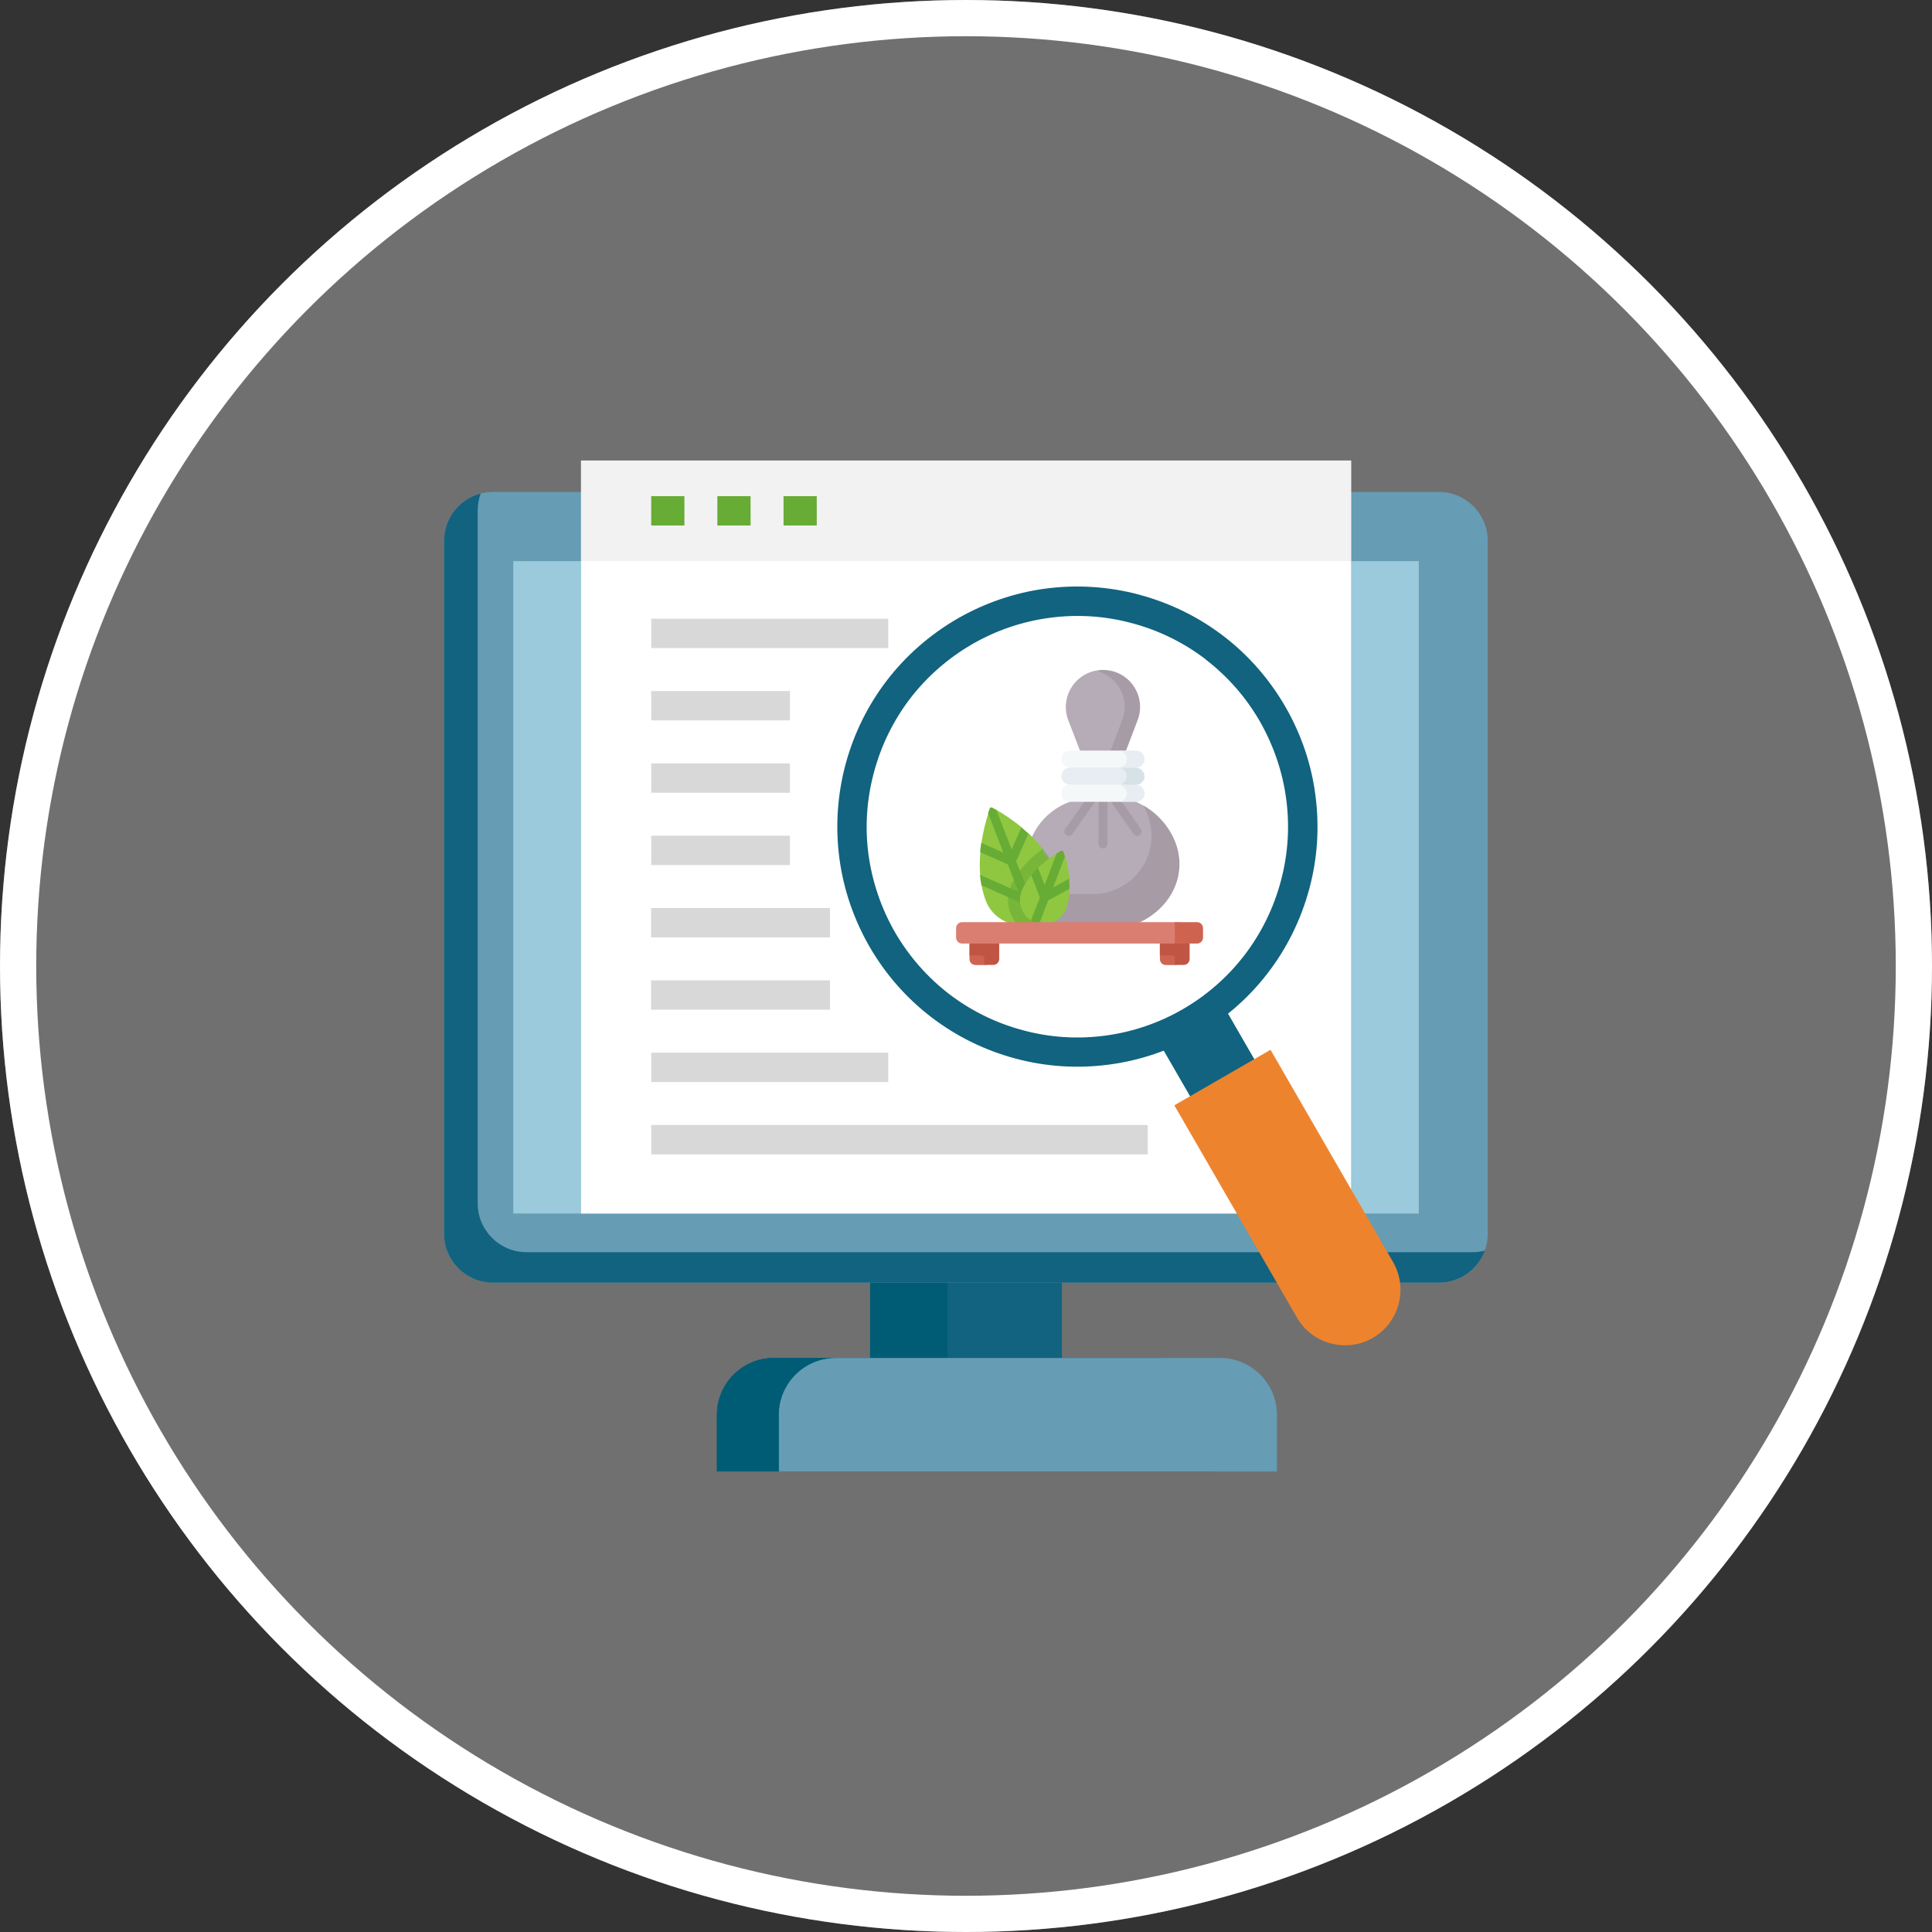 <?xml version="1.0" encoding="UTF-8"?> <svg xmlns="http://www.w3.org/2000/svg" id="Layer_2" data-name="Layer 2" viewBox="0 0 160 160"><rect x="0" y="0" width="160" height="160" fill="#333333" stroke="none"/><defs><style> .cls-1, .cls-2, .cls-3, .cls-4, .cls-5, .cls-6, .cls-7, .cls-8, .cls-9, .cls-10, .cls-11, .cls-12, .cls-13, .cls-14, .cls-15, .cls-16, .cls-17, .cls-18, .cls-19, .cls-20, .cls-21, .cls-22, .cls-23 { stroke-width: 0px; } .cls-1, .cls-24 { fill: none; } .cls-2 { isolation: isolate; opacity: .3; } .cls-2, .cls-8, .cls-21 { fill: #fff; } .cls-3 { fill: #669cb4; } .cls-3, .cls-4, .cls-5, .cls-6, .cls-7, .cls-8, .cls-9 { fill-rule: evenodd; } .cls-4 { fill: #005c75; } .cls-5, .cls-11 { fill: #11637f; } .cls-6 { fill: #9acadb; } .cls-7 { fill: #ee832e; } .cls-9 { fill: #f2f2f2; } .cls-24 { stroke: #fff; stroke-width: 3px; } .cls-10 { opacity: .61; } .cls-10, .cls-20 { fill: #67ac35; } .cls-12 { fill: #ce644f; } .cls-13 { fill: #da7e71; } .cls-14 { fill: #d6e2e8; } .cls-15 { fill: #c15544; } .cls-16 { fill: #d8d8d8; } .cls-17 { fill: #a79ba6; } .cls-18 { fill: #8fc741; } .cls-19 { fill: #b6acb7; } .cls-22 { fill: #f5f8f9; } .cls-23 { fill: #e7edf2; } </style></defs><g id="Layer_1-2" data-name="Layer 1"><g><g><circle id="Ellipse_62" data-name="Ellipse 62" class="cls-2" cx="80" cy="80" r="80"></circle><g id="Ellipse_63" data-name="Ellipse 63"><circle class="cls-1" cx="80" cy="80" r="80"></circle><circle class="cls-24" cx="80" cy="80" r="78.5"></circle></g></g><g><g><path class="cls-5" d="m72.06,105.63h15.88v7.41h-15.88v-7.41Z"></path><path class="cls-4" d="m72.06,105.63h6.42v7.41h-6.42v-7.41Z"></path><path class="cls-3" d="m119.19,40.74H40.81c-2.22,0-4.03,1.82-4.03,4.04v57.41c0,2.22,1.82,4.03,4.03,4.03h78.37c2.22,0,4.03-1.82,4.03-4.03v-57.41c0-2.22-1.82-4.04-4.03-4.04h0Z"></path><path class="cls-6" d="m42.51,46.47h74.99v54.03H42.51v-54.03Z"></path><path class="cls-4" d="m59.37,121.86v-4.7c0-2.59,2.12-4.7,4.7-4.7h31.85c2.59,0,4.7,2.12,4.7,4.7v4.7h-41.26Z"></path><path class="cls-8" d="m48.12,38.14h63.77v62.36h-63.77v-62.36Z"></path><path class="cls-9" d="m48.12,38.14h63.77v8.33h-63.77v-8.33Z"></path></g><path class="cls-20" d="m53.93,41.09h2.75v2.43h-2.75v-2.43Zm5.48,2.43h2.75v-2.43h-2.75v2.43Zm5.48-2.43v2.43h2.75v-2.43h-2.75Z"></path><path class="cls-5" d="m93.71,82.39l5.32-3.07,11.07,19.18-5.32,3.07-11.07-19.18Z"></path><path class="cls-11" d="m94.38,49.26c2.6.7,4.94,1.88,6.95,3.42,2.09,1.6,3.82,3.6,5.12,5.85,1.29,2.24,2.16,4.74,2.49,7.35.33,2.52.19,5.14-.51,7.73-.7,2.6-1.88,4.94-3.42,6.95-1.6,2.09-3.59,3.82-5.84,5.11h0c-2.24,1.3-4.74,2.16-7.36,2.5-2.51.33-5.13.19-7.73-.51-2.6-.7-4.94-1.88-6.95-3.42-2.09-1.6-3.82-3.59-5.12-5.84-1.29-2.24-2.16-4.74-2.5-7.36-.33-2.51-.18-5.13.51-7.73.7-2.6,1.88-4.94,3.42-6.95,1.6-2.09,3.6-3.82,5.84-5.12,2.24-1.29,4.74-2.16,7.35-2.5,2.52-.33,5.14-.18,7.73.51h0Z"></path><path class="cls-16" d="m73.56,53.67h-19.63v-2.43h19.63v2.43Zm-8.14,3.56h-11.49v2.43h11.49v-2.43Zm0,5.99h-11.49v2.43h11.49v-2.43Zm0,5.99h-11.49v2.43h11.49v-2.43Zm3.32,5.99h-14.82v2.43h14.82v-2.43Zm0,5.99h-14.82v2.43h14.82v-2.43Zm4.82,5.99h-19.63v2.43h19.63v-2.43Zm-19.63,5.99v2.43h41.12v-2.43h-41.12Z"></path><path class="cls-21" d="m99.86,54.61c-1.77-1.35-3.82-2.39-6.11-3-2.29-.62-4.59-.74-6.79-.45-2.29.3-4.48,1.05-6.45,2.19-1.97,1.14-3.72,2.66-5.13,4.49-1.35,1.77-2.39,3.82-3,6.11-.62,2.29-.75,4.59-.46,6.79.31,2.29,1.06,4.48,2.19,6.45h0c1.14,1.97,2.66,3.72,4.49,5.13,1.77,1.35,3.82,2.39,6.11,3,2.29.62,4.59.74,6.79.45,2.29-.3,4.48-1.05,6.45-2.19h0c1.96-1.13,3.71-2.65,5.12-4.49,1.35-1.77,2.39-3.82,3-6.11.62-2.29.74-4.59.45-6.79-.3-2.29-1.06-4.48-2.19-6.46-1.13-1.96-2.65-3.71-4.49-5.12h0Z"></path><path class="cls-3" d="m64.49,121.86v-4.7c0-2.59,2.12-4.7,4.7-4.7h31.86c2.59,0,4.7,2.12,4.7,4.7v4.7h-41.27Z"></path><path class="cls-4" d="m59.37,121.86v-4.7c0-2.59,2.12-4.7,4.7-4.7h5.12c-2.59,0-4.7,2.12-4.7,4.7v4.7h-5.12Z"></path><path class="cls-5" d="m39.81,40.87c-1.74.45-3.03,2.03-3.03,3.91v57.41c0,2.22,1.82,4.03,4.03,4.03h78.37c1.73,0,3.22-1.11,3.79-2.65-.32.08-.66.13-1.01.13H43.59c-2.22,0-4.03-1.82-4.03-4.03v-57.41c0-.49.09-.95.25-1.39h0Z"></path><path class="cls-7" d="m97.25,91.54l7.97-4.6,10.15,17.58c1.26,2.19.51,5.01-1.68,6.28-2.19,1.26-5.02.51-6.28-1.68l-10.15-17.57Z"></path><g><path class="cls-19" d="m93.03,62.17l-1.58.38-2.01-.38-.97-2.52c-.69-1.8.43-3.73,2.23-4.1,0,0,.44.06.66.06,1.63,0,3.4,2.03,2.63,4.04l-.97,2.52Z"></path><path class="cls-17" d="m94.42,58.55c0,.36-.07.74-.21,1.1l-.96,2.52-.63.34-.65-.34.96-2.52c.14-.37.21-.74.21-1.1,0-1.42-1-2.7-2.43-3,.2-.04.42-.07.64-.07,1.76,0,3.07,1.44,3.07,3.07Z"></path><g><path class="cls-12" d="m82.62,77.53l-.02,1.79c0,.27-.22.49-.49.49l-.59.11h-.74c-.27,0-.49-.22-.49-.49v-.3l.31-1.6h2.03Z"></path><path class="cls-15" d="m82.75,77.53v1.89c0,.27-.22.49-.49.49h-.74v-.54c0-.14-.11-.25-.25-.25h-.99v-1.6h2.46Z"></path></g><path class="cls-19" d="m97.38,71.52c0,2.07-1.7,3.9-3.63,4.84h-5.52c-1.93-.95-3.23-2.75-3.23-4.81,0-2.27,1.33-4.3,3.59-5.15.77-.29,1.86-.37,2.74-.37,1.01,0,1.9,0,2.74.37.2.09.39.18.58.29.19.23.39.38.6.54,1.43,1.06,2.12,2.58,2.12,4.29h0Z"></path><path class="cls-17" d="m97.68,71.55c0,2.07-1.3,3.87-3.23,4.81l-2.73.63-5.04-.63c-1.15-.57-.51-1.44-1.07-2.49.1.06.21.11.32.17h4.56c2.62,0,4.8-2.07,4.87-4.68,0-.04,0-.09,0-.13,0-.89-.25-1.76-.69-2.54,1.78,1.01,3.01,2.9,3.01,4.86h0Z"></path><g><path class="cls-17" d="m90.62,65.86c-.17-.12-.4-.08-.51.09l-1.89,2.7c-.12.17-.08.4.09.51.06.05.14.07.21.07.12,0,.23-.05.3-.16l1.89-2.7c.12-.17.08-.4-.09-.51h0Z"></path><path class="cls-17" d="m94.48,68.65l-1.88-2.68c-.12-.17-.35-.21-.51-.09-.17.12-.21.35-.09.51l1.88,2.68c.07.1.19.16.3.16.07,0,.15-.02.21-.07.17-.12.21-.35.09-.51Z"></path><path class="cls-17" d="m91.35,65.66c-.2,0-.37.17-.37.37v3.87c0,.2.17.37.37.37s.37-.17.37-.37v-3.87c0-.2-.17-.37-.37-.37h0Z"></path></g><path class="cls-18" d="m81.63,74.58c.62,1.62,2.43,2.43,4.06,1.83,1.68-.62,2.49-2.54,1.81-4.21-.22-.55-.68-.96-1.02-1.43-.09-.13-.12-.49-.12-.49-.36-.46-.77-.88-1.17-1.26l-.34-.1-.24-.4c-.81-.67-1.59-1.16-2.07-1.44-.15-.08-.23-.03-.31-.07-.08-.04-.18,0-.21.08-.03.09-.12.1-.17.26-.17.53-.42,1.41-.57,2.46-.02.13.12.35.1.49-.01.12-.18.16-.19.28-.05.6-.07,1.24-.02,1.88.01.16.22.36.25.52.02.13-.16.21-.13.34.08.43.19.86.35,1.27h0Z"></path><path class="cls-20" d="m85.89,76.26l-1.17-1.42-3.45-1.53c-.05-.28-.09-.57-.11-.86l3.19,1.42-.88-2.28-2.3-1.02c.02-.26.06-.52.09-.77l1.83.81-1.26-3.27c.05-.16.1-.29.13-.38.03-.08.13-.12.21-.08.09.05.2.11.35.2l1.26,3.27.81-1.83c.19.16.39.33.58.51l-1.02,2.3,1.89,4.92-.16.02Z"></path><path class="cls-10" d="m85.68,76.41c-.46.17-.93.23-1.39.19-.24-.25-.43-.54-.57-.87-.32-.75-.32-1.61,0-2.36.58-1.38,1.74-2.43,2.64-3.07.46.58.86,1.22,1.14,1.92.67,1.66-.13,3.58-1.81,4.21Z"></path><path class="cls-20" d="m86.06,76.24l-.16.02-1.17-1.42-1.23-.55c.02-.25.07-.5.15-.74l.71.31-.39-1.01c.15-.27.32-.52.5-.76l1.6,4.15Z"></path><path class="cls-18" d="m88.28,75.26c-.39,1.02-1.54,1.53-2.56,1.13-.07-.03-.07-.13-.14-.16-.05-.02-.19,0-.19,0-.82-.51-1.15-1.57-.76-2.49.19-.46.47-.89.78-1.27l.33-.19.23-.41c.56-.54,1.15-.94,1.56-1.19.15-.09.19-.03.28-.08.08-.04.18,0,.21.08.03.09.15.1.2.26.13.43.29,1.09.35,1.82.01.16-.18.34-.17.5,0,.12.2.21.2.33-.02.55-.1,1.12-.31,1.66h0Z"></path><path class="cls-20" d="m88.58,73.6l-1.77.97-.74,1.92c-.12-.02-.24-.06-.36-.1-.12-.04-.22-.1-.33-.16l.74-1.91-.72-1.85c.18-.21.37-.41.56-.6l.55,1.42,1-2.61c.14-.09.27-.16.35-.21.08-.04.18,0,.21.08.03.09.08.23.12.39l-.98,2.56,1.33-.73c.02.27.03.55.03.83h0Z"></path><g><path class="cls-12" d="m98.39,77.53l-.02,1.79c0,.27-.22.49-.49.49l-.59.11h-.74c-.27,0-.49-.22-.49-.49v-.3l.31-1.6h2.03Z"></path><path class="cls-15" d="m98.52,77.53v1.89c0,.27-.22.49-.49.49h-.74v-.54c0-.14-.11-.25-.25-.25h-.99v-1.6h2.46Z"></path></g><path class="cls-13" d="m98.97,78.02l-1.68.12h-17.62c-.27,0-.49-.22-.49-.49v-.79c0-.27.22-.49.49-.49h17.62l1.69.16c.27,0,.49.22.49.49v.51c-.01.27-.23.49-.51.49h0Z"></path><path class="cls-12" d="m99.63,76.86v.79c0,.27-.22.49-.49.49h-1.85v-1.77h1.85c.27,0,.49.22.49.49Z"></path><g><path class="cls-22" d="m94.1,63.47l-1.28.11-2.05.43-2.17-.43c-.39,0-.71-.32-.71-.71s.32-.71.71-.71h4.21l1.28.06c.39,0,.56.26.56.65,0,.39-.17.59-.56.59h0Z"></path><path class="cls-23" d="m94.79,62.87c0,.2-.08.37-.21.5s-.3.21-.5.21l-.59.32-.88-.32c.2,0,.37-.08.5-.21.13-.13.21-.3.21-.5,0-.39-.32-.71-.71-.71h1.47c.39,0,.71.32.71.71Z"></path></g><g><path class="cls-23" d="m94.1,64.88l-1.28.11-1.84.4-2.37-.4c-.39,0-.71-.32-.71-.71s.32-.71.71-.71h4.21l1.28.06c.39,0,.56.26.56.65,0,.39-.17.59-.56.59h0Z"></path><path class="cls-14" d="m94.79,64.29c0,.2-.08.37-.21.5s-.3.21-.5.21l-.63.31-.85-.31c.2,0,.37-.08.5-.21.13-.13.21-.3.21-.5,0-.39-.32-.71-.71-.71h1.47c.39,0,.71.32.71.71Z"></path></g><g><path class="cls-22" d="m94.1,66.29l-1.28.11h-4.22c-.39,0-.71-.32-.71-.71s.32-.71.71-.71h4.21l1.28.06c.39,0,.56.26.56.65,0,.39-.17.59-.56.59h0Z"></path><path class="cls-23" d="m94.79,65.7c0,.2-.08.37-.21.5s-.3.21-.5.21h-1.47c.2,0,.37-.08.5-.21.13-.13.21-.3.21-.5,0-.39-.32-.71-.71-.71h1.47c.39,0,.71.32.71.71Z"></path></g></g></g></g></g></svg> 